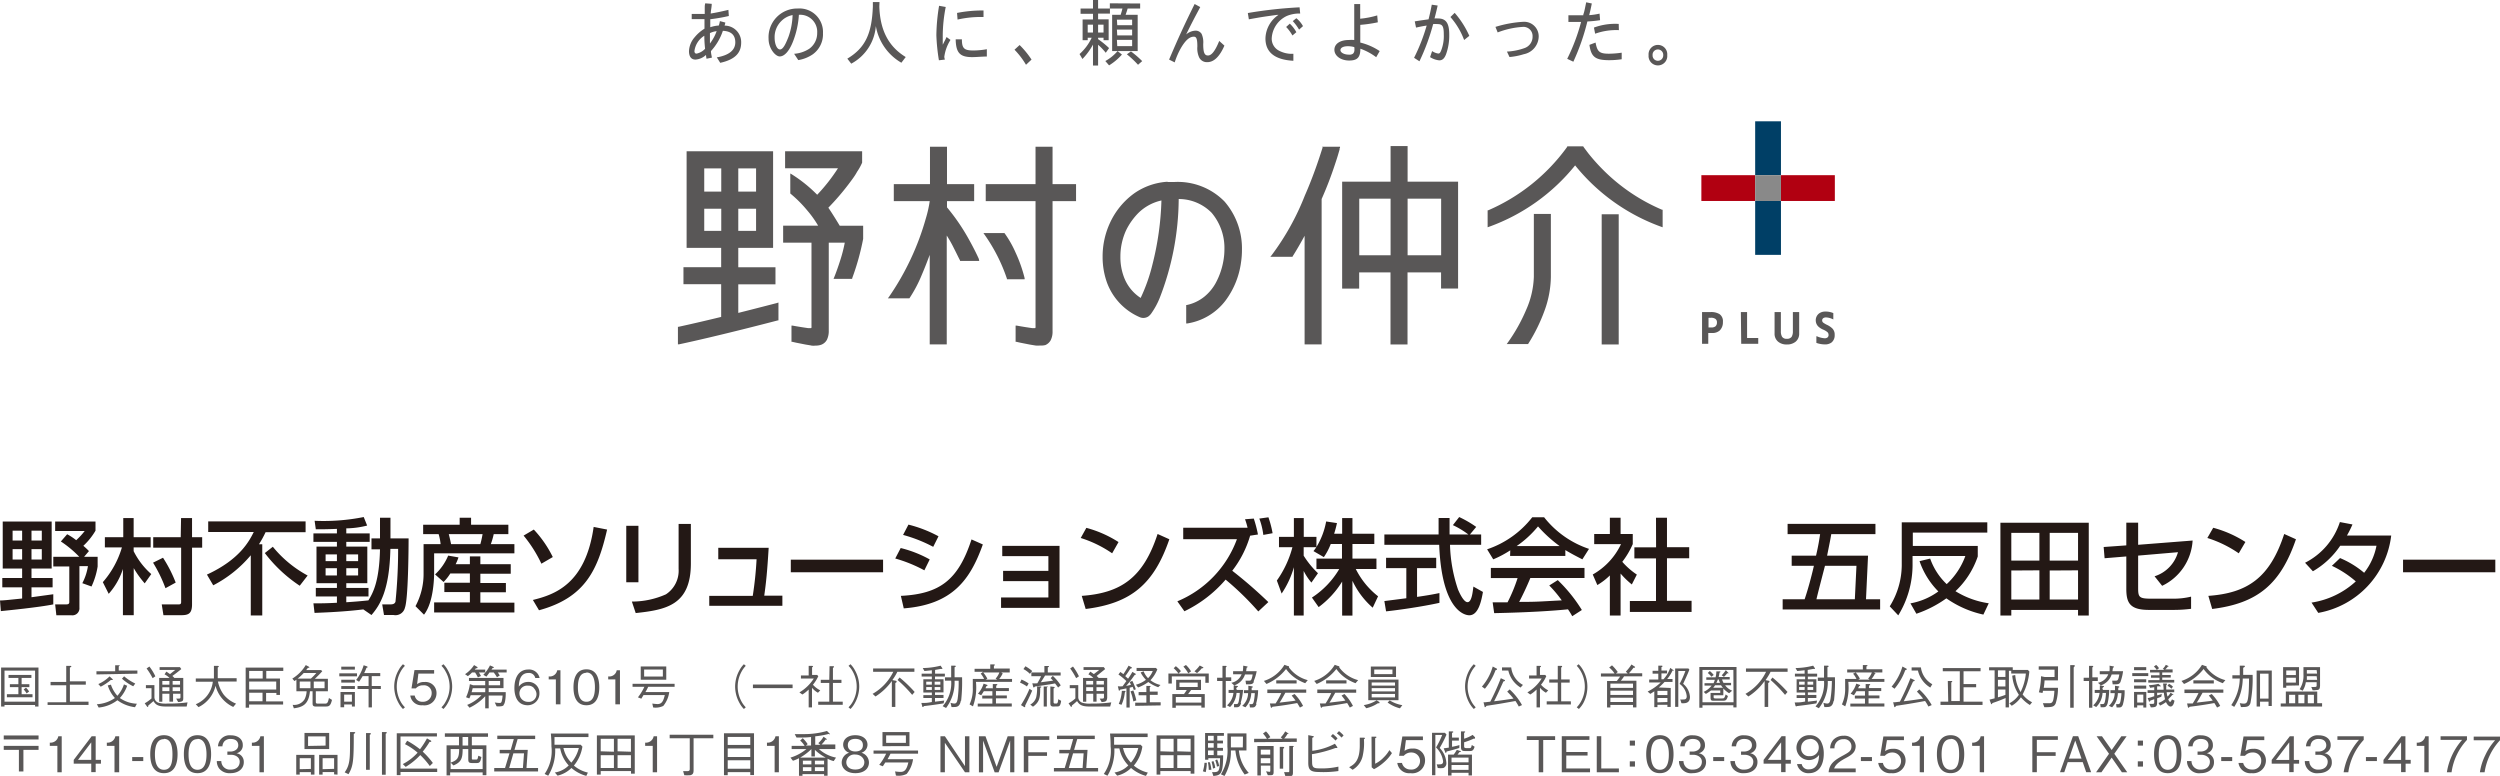 <svg xmlns="http://www.w3.org/2000/svg" viewBox="0 0 293.69 91.15"><defs><style>.cls-4{fill:#595757}</style></defs><g id="レイヤー_2" data-name="レイヤー 2"><g id="レイヤー_1-2" data-name="レイヤー 1"><path d="M206.19 14.25h3.03v6.33h-3.03zm0 9.36h3.03v6.33h-3.03z" style="fill:#003f66"/><path d="M209.22 20.58h6.33v3.03h-6.33zm-9.35 0h6.32v3.03h-6.32z" style="fill:#b10011"/><path style="fill:#898989" d="M206.19 20.58h3.03v3.03h-3.03z"/><path class="cls-4" d="M204.51 36.66h.73v3.05h1.31v.68h-2Zm8.8 1.03a1 1 0 0 1 .39-.87 1.24 1.24 0 0 1 .73-.22 2.3 2.3 0 0 1 .94.18v.75a2 2 0 0 0-.83-.24.58.58 0 0 0-.32.07.31.31 0 0 0-.16.3.33.33 0 0 0 .15.26 2.78 2.78 0 0 0 .37.22 2.35 2.35 0 0 1 .66.43 1 1 0 0 1 .29.76 1.09 1.09 0 0 1-.35.89 1.24 1.24 0 0 1-.8.24 3 3 0 0 1-1-.18v-.78h.05a2.71 2.71 0 0 0 .95.24.55.55 0 0 0 .3-.09.36.36 0 0 0 .13-.32.42.42 0 0 0-.13-.31 1.93 1.93 0 0 0-.48-.29 1.87 1.87 0 0 1-.6-.38 1 1 0 0 1-.29-.66ZM202 36.9a1.88 1.88 0 0 0-1.05-.24h-1v3.73h.73v-1.27h.48a1.26 1.26 0 0 0 .87-.3 1.33 1.33 0 0 0 .37-1 1 1 0 0 0-.4-.92Zm-.49 1.45a.79.79 0 0 1-.5.12h-.3v-1.14h.29a.86.86 0 0 1 .53.14.47.47 0 0 1 .17.4.58.58 0 0 1-.19.48Zm8.4 2.12a1.56 1.56 0 0 1-1-.31 1.2 1.2 0 0 1-.44-1v-2.5h.74v2.24a1.25 1.25 0 0 0 .14.66.62.62 0 0 0 .56.24.64.64 0 0 0 .57-.24 1.25 1.25 0 0 0 .14-.66v-2.24h.74v2.5a1.2 1.2 0 0 1-.44 1 1.6 1.6 0 0 1-1 .31M91.23 35.61c-.44.11-2.23.58-4.5 1.15V33.4h4.37v-2h-4.37v-2.28h4.09V17.77H80.66v11.35h4.06v2.27h-4.43v2h4.43v3.84c-1.64.4-3.39.81-5 1.16h-.08v2.06h.13c4.45-.95 10.26-2.46 11.6-2.81h.08v-2.1Zm-4.5-15.83h2.09v2.73h-2.09Zm0 4.74h2.09v2.6h-2.09Zm-2 2.6h-2v-2.6h2Zm0-4.61h-2v-2.73h2ZM95.31 40.6a2.32 2.32 0 0 0 .51 0 1.89 1.89 0 0 0 .65-.1 1.27 1.27 0 0 0 .67-.58 2.32 2.32 0 0 0 .22-1.06V28.51h1.88a16.71 16.71 0 0 1-.51 2c-.24.76-.51 1.52-.75 2.11l-.06.14h2.19v-.07a29.26 29.26 0 0 0 1.29-4.63v-1.54h-2.75c-.32-.53-.9-1.48-1.34-2.12a29.15 29.15 0 0 0 2.37-2.75c.39-.52.76-1 1-1.46a6.33 6.33 0 0 0 .6-1.08v-1.34h-9.05v2h6.21A20.89 20.89 0 0 1 96 22.88a16.46 16.46 0 0 0-3-2.41l-.16-.09v2.35a14.67 14.67 0 0 1 2 2 12.15 12.15 0 0 1 1.27 1.78H92v2h3.33v9.77a.66.66 0 0 1 0 .15.08.08 0 0 1 0 .06.17.17 0 0 1-.06.06h-.32c-.54-.08-1.14-.17-1.85-.3h-.12v1.9h.07l.49.11 1.11.22.67.11Zm41.85-19.25a7.64 7.64 0 0 0-3.94 1.38 8.84 8.84 0 0 0-2.79 3.38 9.4 9.4 0 0 0-.9 4.05 8.93 8.93 0 0 0 .5 3 7.08 7.08 0 0 0 3.86 4.1 1.06 1.06 0 0 0 .42.09 1.08 1.08 0 0 0 .6-.18 1.61 1.61 0 0 0 .4-.44 8.71 8.71 0 0 0 .92-1.71 32.51 32.51 0 0 0 2.24-11.64 5.42 5.42 0 0 1 3.87 1.62 6.4 6.4 0 0 1 1.5 4.31 7.41 7.41 0 0 1-.08 1.08 8.6 8.6 0 0 1-.95 2.87 5.48 5.48 0 0 1-1.3 1.57 4.93 4.93 0 0 1-2.08 1h-.08V38h.12a7 7 0 0 0 4.5-2.69 9.68 9.68 0 0 0 1.83-4.56 9.42 9.42 0 0 0 .1-1.4 8.41 8.41 0 0 0-2.05-5.68 7.69 7.69 0 0 0-5.9-2.29h-.79Zm-1.78 9.74A20.29 20.29 0 0 1 134 35a5 5 0 0 1-2-2.55 6.61 6.61 0 0 1-.38-2.28 7.37 7.37 0 0 1 .69-3.16 7.77 7.77 0 0 1 1.43-2 5.59 5.59 0 0 1 2.7-1.46 34.2 34.2 0 0 1-1.06 7.54Zm29.98-9.75v-4.18h-2v4.18h-5.69V33.9h2V32h3.68v8.47h2V32h3.94v1.9h2V21.34Zm-2 8.65h-3.68v-6.65h3.68Zm5.94 0h-3.94v-6.65h3.94Zm-13.92-12.68c-.28.89-1 3.18-2.1 5.68a29.72 29.72 0 0 1-3.9 7l-.15.18h2.62v-.05c.42-.65 1-1.66 1.41-2.42v12.76h2V23.38a42.88 42.88 0 0 0 1.56-4.05c.19-.56.33-1 .43-1.36l.12-.41c0-.1 0-.16.05-.19v-.13h-2.1Zm-46.61 8.33a31 31 0 0 1-4.34 9.24l-.13.17h2.53a15.78 15.78 0 0 0 1.47-2.79c.35-.81.66-1.63.92-2.32v10.52h2V27.67a14.43 14.43 0 0 1 .83 1.47c.3.58.54 1.1.73 1.45v.06h2.26l-.04-.15a.15.15 0 0 0 0-.06c-.11-.26-.54-1.18-1.19-2.34a23.76 23.76 0 0 0-2.56-3.74v-.73h3.19v-2h-3.19v-4.39h-2v4.39H105v2h4.22a13.7 13.7 0 0 1-.45 2.01Zm14 14.91a1.29 1.29 0 0 0 .66-.58 2.2 2.2 0 0 0 .22-1.06V23.63h2.76v-2h-2.76v-4.39h-2v4.39h-5.85v2h5.85v14.65a.66.66 0 0 1 0 .15.16.16 0 0 1 0 .06s0 0-.06.06h-.31c-.54-.08-1.14-.17-1.85-.3h-.12v1.9h.07l.49.11 1.11.22.67.11a2.4 2.4 0 0 0 .52 0 1.93 1.93 0 0 0 .57-.04Zm-7.12-13a20 20 0 0 1 2.64 5.19v.07h2.08v-.13a16.72 16.72 0 0 0-1.06-3 12.38 12.38 0 0 0-1.31-2.3h-2.47Zm72.51-2.38h2v15.3h-2zm-6.72 11.34a20 20 0 0 1-1.93 3.91H177l.12-.16a20.2 20.2 0 0 0 2.18-3.89 10.32 10.32 0 0 0 .89-3.84v-7.4h2v7.4a12 12 0 0 1-.75 3.98Z"/><path class="cls-4" d="m186 17.22.12.17.46.61a23.06 23.06 0 0 0 1.79 2 21.86 21.86 0 0 0 6.88 4.64h.07v2.06l-.14-.05a23 23 0 0 1-10.14-7.22 23 23 0 0 1-10.14 7.22l-.14.05v-1.99h.06a22.4 22.4 0 0 0 9.24-7.39l.05-.08v-.05H186ZM83.61.45c0 .38-.09.69-.12 1.14.71-.12 1.1-.2 2.08-.43l.05.72a20.39 20.39 0 0 1-2.18.38v.94a3.69 3.69 0 0 1 1-.2 2.81 2.81 0 0 0 .13-.52l.64.17a2.6 2.6 0 0 1-.09.36 1.94 1.94 0 0 1 1.95 2c0 1.24-.77 2-2.46 2.37l-.4-.64c1.43-.25 2.17-.85 2.17-1.76s-.54-1.32-1.46-1.36A6.65 6.65 0 0 1 83.52 6c0 .27.06.44.11.77L83 6.9a2.73 2.73 0 0 1-.06-.45A2 2 0 0 1 81.7 7c-.48 0-.76-.33-.76-1a2.65 2.65 0 0 1 .67-1.63 4.58 4.58 0 0 1 1.15-1V2.25h-1.5v-.61h1.53v-.07a1.16 1.16 0 0 1 0-.13v-.36c0-.39 0-.46.06-.69ZM81.58 6c0 .19.09.3.25.3a1.93 1.93 0 0 0 1-.57 14.62 14.62 0 0 1-.09-1.53A2.47 2.47 0 0 0 81.58 6Zm1.82-2.11v1.22a5.33 5.33 0 0 0 .79-1.45 2.35 2.35 0 0 0-.79.23Zm9.89 2.43a3.75 3.75 0 0 0 1.79-.6A2.25 2.25 0 0 0 96 3.87a2 2 0 0 0-2.15-2.13A10.25 10.25 0 0 1 93.11 5c-.45 1.09-1 1.63-1.51 1.63s-1.31-.94-1.31-2.06A3.37 3.37 0 0 1 93.74 1a2.76 2.76 0 0 1 2.94 2.9 2.9 2.9 0 0 1-1.21 2.49 4.25 4.25 0 0 1-1.69.67Zm-1.51-3.84A2.63 2.63 0 0 0 91 4.43c0 .76.28 1.38.63 1.38s.65-.59 1-1.49a8.25 8.25 0 0 0 .48-2.55 2.53 2.53 0 0 0-1.33.71ZM103.3.78c.09 2.66 1 4.64 3.1 5.92l-.51.67a6.19 6.19 0 0 1-3-4.31A5.49 5.49 0 0 1 100 7.48l-.46-.59c2.16-1.29 2.88-3 3-6.12V.24h.78Zm7.8.04a17.84 17.84 0 0 0-.35 3.31v1.12c.08-.14.13-.26.29-.56l.16-.34.46.34a4.91 4.91 0 0 0-.73 2A2.54 2.54 0 0 0 111 7l-.7.08a22.85 22.85 0 0 1-.3-2.94 22.57 22.57 0 0 1 .32-3.46Zm1.9 3.8c0 1.06.26 1.31 1.34 1.31a9 9 0 0 0 1.59-.15v.86c-.51 0-1.22.07-1.72.07-1.44 0-1.91-.5-1.94-2.09ZM115.54 2a12.19 12.19 0 0 0-3.05.3l-.06-.78a15.46 15.46 0 0 1 3.11-.29Zm4.24 3.29a10.25 10.25 0 0 1 1.4 1.71l-.65.61a9.23 9.23 0 0 0-1.35-1.77ZM129 0v1h1.39v.6H129v.67h1.24v2.45h-.6v-.29H129v.17a10.37 10.37 0 0 1 1.29 1.05l-.39.55a7 7 0 0 0-.9-.94V7.7h-.6V5.24a7.75 7.75 0 0 1-1.24 1.69l-.34-.58a5.92 5.92 0 0 0 1.43-1.92h-.47v.29h-.6V2.29h1.22v-.67h-1.46V1h1.46V0Zm-1.22 3.82h.62V2.9h-.62Zm1.22 0h.64V2.9H129Zm2.8 2.59a6.58 6.58 0 0 1-1.51 1.27l-.44-.51A5.21 5.21 0 0 0 131.29 6Zm2.14-6V1h-1.47c-.06.22-.08.29-.24.74h1.42V6h-3V1.74h1c.1-.32.14-.45.21-.74h-1.48V.39Zm-2.69 2.55H133v-.65h-1.79Zm0 1.2H133v-.68h-1.79Zm0 1.26H133v-.74h-1.79Zm1.61.62a11.39 11.39 0 0 1 1.32 1.14l-.49.43a11.24 11.24 0 0 0-1.31-1.23ZM141 .83c-.65 1.22-.91 1.7-1.66 3.22a1.81 1.81 0 0 1 1.13-.45.83.83 0 0 1 .69.38 2.44 2.44 0 0 1 .19 1.19c0 1 .15 1.35.56 1.35s.83-.5 1.32-1.71l.61.55c-.55 1.27-1.23 1.94-2 1.94a1 1 0 0 1-1-.63 2.59 2.59 0 0 1-.18-1.2c0-.9-.11-1.16-.41-1.16-.49 0-.94.38-1.46 1.23a8.6 8.6 0 0 0-.79 1.79l-.66-.33c1.06-2.49 1.75-4 3-6.53Zm11.74.76a3.81 3.81 0 0 0-1.58.29 3.08 3.08 0 0 0-1.76 2.57 1.57 1.57 0 0 0 .74 1.44 3.22 3.22 0 0 0 1.8.43v.82c-2.19-.12-3.28-1-3.28-2.62a3.44 3.44 0 0 1 1.53-2.77H150c-1.74.24-1.85.26-3.29.52l-.12-.74a51.63 51.63 0 0 1 6.08-.67Zm-1.22 1.19a4 4 0 0 1 .77 1l-.46.39a4.59 4.59 0 0 0-.74-1Zm.77-.64a3.18 3.18 0 0 1 .78.93l-.46.41a5.58 5.58 0 0 0-.74-1Zm7.5-1.66V2.2a10.56 10.56 0 0 0 2-.39l.07.81a15.29 15.29 0 0 1-2.06.3V5a7.14 7.14 0 0 1 2.28 1l-.41.72a7 7 0 0 0-1.86-1c0 1-.33 1.39-1.32 1.39s-1.73-.56-1.73-1.26.67-1.15 1.69-1.15a3.83 3.83 0 0 1 .64 0V.48Zm-.7 5.05a2.77 2.77 0 0 0-.75-.1c-.54 0-.87.18-.87.46s.42.53 1 .53a.69.69 0 0 0 .48-.12.59.59 0 0 0 .16-.38 2.63 2.63 0 0 0 0-.3Zm9.8-4.88c-.17.77-.22.94-.37 1.52a3.47 3.47 0 0 1 .43 0c.91 0 1.3.55 1.3 1.86a6.41 6.41 0 0 1-.38 2.36c-.19.49-.43.7-.79.7a2.48 2.48 0 0 1-1.08-.38l.24-.71a1.7 1.7 0 0 0 .72.29c.17 0 .25-.1.39-.49a4.62 4.62 0 0 0 .26-1.74c0-1-.16-1.23-.75-1.23a2.89 2.89 0 0 0-.5 0 24.61 24.61 0 0 1-1.61 4.37l-.63-.41A21.56 21.56 0 0 0 167.6 3c-.55.09-.69.12-1.25.24l-.15-.73c1.07-.17.79-.12 1.62-.24.19-.77.21-.86.38-1.72Zm2 .86a10.77 10.77 0 0 1 1.72 2.7l-.61.49a8.63 8.63 0 0 0-1.61-2.7Zm4.79 1.65a13.64 13.64 0 0 1 3.28-.6 1.71 1.71 0 0 1 1.8 1.74A2.16 2.16 0 0 1 179 6.37a7.74 7.74 0 0 1-1.67.33l-.3-.64a7.13 7.13 0 0 0 2.06-.41 1.4 1.4 0 0 0 .95-1.36 1.07 1.07 0 0 0-1.15-1.13 9.78 9.78 0 0 0-2.95.65ZM187 .41c-.14.7-.18.87-.31 1.37a7.49 7.49 0 0 0 1.22-.18l.06.77a13.17 13.17 0 0 1-1.49.15 26.08 26.08 0 0 1-1.65 4.73l-.72-.34a22.64 22.64 0 0 0 1.63-4.33h-1.49v-.79H186c0-.15 0-.05.08-.33s.15-.66.26-1.19Zm.44 4.59c.2 1.09.47 1.31 1.59 1.31a11.32 11.32 0 0 0 1.48-.12v.77a10 10 0 0 1-1.46.11c-1.64 0-2.13-.38-2.33-1.8Zm2.74-1.46a7.35 7.35 0 0 0-2.79.42l-.14-.72a7.2 7.2 0 0 1 2.91-.43Zm5.68 2.94a1.1 1.1 0 1 1-2.19 0 1.1 1.1 0 1 1 2.19 0Zm-1.72 0a.62.62 0 0 0 .62.66.63.63 0 0 0 .63-.66.63.63 0 0 0-.63-.67.62.62 0 0 0-.62.67Z"/><path d="M0 70.54c.44 0 .92-.06 2.6-.23V69H.27v-1.1H2.6v-1.11H.32v-5.52h5.75v5.52H3.7v1.11h2.48V69H3.7v1.16l2.56-.35V71c-1.61.34-5.55.73-6.16.79Zm1.48-8.2v1.16H2.6v-1.16Zm0 2.17v1.22H2.6v-1.22Zm2.22-2.17v1.16h1.21v-1.16Zm0 2.17v1.22h1.21v-1.22Zm4.19-1.75a6.93 6.93 0 0 1 1.06.7 8.18 8.18 0 0 0 1-1.08H6.48v-1.11h4.74v1.07a7.71 7.71 0 0 1-1.43 1.78 7.7 7.7 0 0 1 .66.62l-.57.67h1.59v1.14a8.84 8.84 0 0 1-.72 2.35l-1.08-.39a6.39 6.39 0 0 0 .66-2h-1v4.86a.83.83 0 0 1-.94.91H6.62L6.48 71h1.3c.12 0 .36 0 .36-.26v-4.19H6.26v-1.14h3.05a12.43 12.43 0 0 0-2.16-1.8Zm4.19 5.63a10.78 10.78 0 0 0 2.24-4.08h-2v-1.2h2.16v-2.25h1.22v2.25h2v1.2h-2v.44a8.84 8.84 0 0 0 2.07 2.69L17 68.53a11.28 11.28 0 0 1-1.29-1.79v5.53h-1.27v-5.43a8.12 8.12 0 0 1-1.67 2.92Zm7.07-2.87a15.65 15.65 0 0 1 1.49 2.92l-1.2.66a16.85 16.85 0 0 0-1.46-3Zm2.12-4.66h1.29v2.25h1.19v1.23h-1.19V71c0 1.12-.46 1.27-1.29 1.27H19.2L19 71h2c.11 0 .28 0 .28-.27v-6.39H18v-1.23h3.23Zm8.19 4.37a14.42 14.42 0 0 1-4.41 3.53l-.74-1.26c3.9-1.79 5-4 5.5-5h-5.35v-1.25H35.9v1.27h-4.7a12.12 12.12 0 0 1-.78 1.42h.39v8.36h-1.35Zm2.59-1a13.56 13.56 0 0 0 4.09 3.38l-.93 1.2a16.78 16.78 0 0 1-4.1-3.84Zm10.63 7.36c-2.22.27-4.21.35-5.73.41l-.13-1.12c.71 0 1.48 0 2.76-.07v-.74H37.1v-1h2.48v-.56h-2.4v-4.3h2.4v-.55h-2.76v-1h2.76v-.53c-1.16.05-1.88.05-2.48.05l-.14-1a24.15 24.15 0 0 0 5.77-.44l.4 1a10.38 10.38 0 0 1-2.45.33v.59h2.75v1h-2.75v.55h2.47v4.3h-2.47v.56h2.61v1h-2.61v.68c1.23-.08 1.93-.15 2.6-.22.54-.88 1.28-2.23 1.36-6h-1v-1.28h1v-2.43h1.23v2.43H48c0 1.45-.05 7.11-.43 8.14a1.14 1.14 0 0 1-1.33.86h-1.13L44.9 71h1c.45 0 .52-.22.56-.31a60.86 60.86 0 0 0 .31-6.21h-.91c-.1 4.83-1.21 6.6-2.22 7.77Zm-4.43-6.46v.79h1.33v-.79Zm0 1.62v.85h1.33v-.85Zm2.43-1.62v.79h1.39v-.79Zm0 1.62v.85h1.39v-.85Zm9.03-5.11H54v-.82h1.34v.82h4.38v1.11H58a8.46 8.46 0 0 1-.34 1.17h2.77V65H51v2.21c0 .39 0 3.48-1.19 5l-1-1a8 8 0 0 0 .95-3.89v-3.4h2a6.05 6.05 0 0 0-.23-1.17h-1.82Zm3.19 5.73a5.69 5.69 0 0 1-.79 1l-1-.89a6.29 6.29 0 0 0 1.54-2.21l1.21.21a6.13 6.13 0 0 1-.33.8h1.67v-.92h1.23v.92H60v1.12h-3.57v1.09h3v1.09h-3v1.22h4v1.15H51v-1.18h4.2v-1.22h-3v-1.09h3v-1.09Zm-.18-4.62c.07.24.21.88.27 1.17h3.44a11 11 0 0 0 .26-1.17Zm10.88 3.47a15.46 15.46 0 0 0-2.09-3.3l1.2-.71a13.18 13.18 0 0 1 2.23 3.23Zm-1 4.26c2.5-.62 6.18-1.81 7.14-8.58l1.58.31c-1.09 4.75-2.58 8-8 9.48ZM75 68.4h-1.43v-6.63H75Zm6.16-2.21c0 4.89-2.9 5.45-6.48 5.83l-.45-1.35a9.8 9.8 0 0 0 4-.85 3.32 3.32 0 0 0 1.49-3v-5.27h1.44Zm9.14-1.84c-.17 2.81-.3 4.08-.52 5.63h2.13v1.19h-8.59V70h5.11a41.83 41.83 0 0 0 .45-4.3h-4.5v-1.35Zm13.44 1.4v1.48H92.9v-1.48Zm4.85 1.25a16.77 16.77 0 0 0-3.42-1.39l.64-1.23a13.73 13.73 0 0 1 3.41 1.34Zm-2.76 3c4.6-.23 6.75-1.88 8.3-6.63l1.33.59c-1.49 4.17-3.58 7.06-9.29 7.51Zm3.8-5.76a17.11 17.11 0 0 0-3.54-1.4l.63-1.21a15 15 0 0 1 3.53 1.37Zm14.84-.11v7.28h-6.87v-1.22h5.56v-1.92h-5.32v-1.21h5.32v-1.73h-5.42v-1.2Zm6.18.87a13.78 13.78 0 0 0-3.69-1.8l.66-1.19a13.37 13.37 0 0 1 3.78 1.67Zm-3.57 5c4.57-.33 7.22-2.09 8.91-7.27l1.38.62c-1.79 5.21-4.43 7.52-9.83 8.19Zm20.21-9.08a14.7 14.7 0 0 1 .49 1.87l-.92.14a12.3 12.3 0 0 1-2.1 4.12 52.8 52.8 0 0 1 4.24 3.68l-1.18 1.1a33.92 33.92 0 0 0-3.84-3.74 14.85 14.85 0 0 1-4.84 3.72l-.83-1.17a12.6 12.6 0 0 0 7-7.3H139V62h7.56a8.14 8.14 0 0 0-.3-1Zm1.12 1.92a8.33 8.33 0 0 0-.47-1.92l1.07-.15a12.2 12.2 0 0 1 .49 1.87Zm7.92 1.07a7.25 7.25 0 0 1-.81 1.54l-1.22-.71a5 5 0 0 0 .34-.46h-1.49v1a10.64 10.64 0 0 0 1.68 2.06l-.77 1.1a6.93 6.93 0 0 1-.91-1.37v5.24H152v-5.67a10.76 10.76 0 0 1-1.44 3.09L150 68.2a12.08 12.08 0 0 0 1.83-3.92h-1.58v-1.21H152v-2.21h1.16v2.21h1.49v1.19a8.7 8.7 0 0 0 1.14-3l1.27.19a12.63 12.63 0 0 1-.33 1.25h.94v-1.84h1.21v1.84h2.57v1.21h-2.57v1.71h2.82v1.22h-2.43a9.41 9.41 0 0 0 2.62 3.21l-.63 1.34a9.62 9.62 0 0 1-2.38-3.16v4.09h-1.21v-4a10.71 10.71 0 0 1-2.76 3l-.79-1.12a10.17 10.17 0 0 0 3.21-3.35h-2.68v-1.23h3v-1.71Zm16.35-1.12H174V64h-3.66a17.9 17.9 0 0 0 .94 5.25c.06.13.61 1.49 1.12 1.49s.61-1.27.69-1.83l1.12.63c-.17.94-.5 2.74-1.6 2.74-.73 0-3.25-.85-3.54-8.28h-6.44v-1.21H169v-1.94h1.29v1.94h2.21a10 10 0 0 0-1.82-1.1l.74-.95a12.76 12.76 0 0 1 2 1.16Zm-10.05 7.82 2.58-.33v-3.54h-2.38v-1.21h5.89v1.21h-2.25v3.38c1.41-.2 2.15-.35 2.63-.45v1.15c-2 .44-4.83.85-6.27 1Zm14.79-5.96a12.27 12.27 0 0 1-2 1.06l-.72-1.18a11.27 11.27 0 0 0 5.3-3.76h1.4a11.23 11.23 0 0 0 5.27 3.71l-.78 1.23c-.51-.26-1.22-.62-2-1.09v.69h-6.49Zm7.28 7.74a8 8 0 0 0-.5-.81c-1.67.17-4.41.36-8.67.45l-.18-1.27h1.75a18.76 18.76 0 0 0 1.18-2.85h-3.14v-1.19h11v1.18h-6.36c-.41 1-.89 2-1.31 2.81 2.29 0 2.54-.06 5-.18a14.32 14.32 0 0 0-1.47-1.75l1-.63a17.9 17.9 0 0 1 2.83 3.51Zm-1.48-8.24a15.67 15.67 0 0 1-2.54-2.31 12.12 12.12 0 0 1-2.51 2.31Zm7.16 8.16h-1.26V67.6a7.62 7.62 0 0 1-1.47 1.13l-.54-1.24a8 8 0 0 0 3.32-3.57h-3.15v-1.19h1.84v-1.91h1.26v1.91h1.43v1.19a9.7 9.7 0 0 1-1.23 2.08 8.6 8.6 0 0 0 1.71 1.5l-.59 1.16a10.1 10.1 0 0 1-1.32-1.28Zm4.16-11.49h1.29v3.46h2.61v1.3h-2.61v5h2.89v1.31h-7.25V70.6h3.07v-5H192v-1.3h2.55Zm18.8 4.46c.31-1.33.41-2.07.48-2.53H210v-1.21h10.32v1.21h-5.19c-.11.65-.15.84-.49 2.53h4.81l-.24 5.12h1.66v1.2h-11.45v-1.2H212c.4-1.17.8-2.67 1.09-3.93h-2.61v-1.19Zm4.56 5.12.19-3.93h-3.7c-.16.63-.88 3.37-1 3.93Zm8.85-4.78a7.58 7.58 0 0 0 1.94 3 8.4 8.4 0 0 0 2.19-3.3h-6.2v1.09a11.35 11.35 0 0 1-1.68 5.88l-1-1.06a9.24 9.24 0 0 0 1.41-4.78v-5.09h10.05v1.21h-8.75v1.56h7.63v1.24a10 10 0 0 1-2.62 4.08 10.17 10.17 0 0 0 3.91 1.42L233 72.2a12 12 0 0 1-4.35-1.91 13.4 13.4 0 0 1-3.52 1.81l-.7-1.22a7.91 7.91 0 0 0 3.28-1.4 9.3 9.3 0 0 1-2.21-3.56Zm18.63-4.21v10.9h-1.26v-.66h-7.84v.66H235v-10.9Zm-9.1 1.19v3.26h3.3V62.6Zm0 4.42v3.41h3.3V67Zm4.51-4.42v3.26h3.33V62.6Zm0 4.42v3.41h3.33V67Zm16.79-3.52a6.3 6.3 0 0 1-3.58 5.32l-.89-1.12a4.16 4.16 0 0 0 2.75-2.83l-4.68.4v3.79c0 1.1.11 1.27 1.55 1.27h2.52a8.65 8.65 0 0 0 2.15-.24v1.43a16.07 16.07 0 0 1-2.09.13h-2.85c-2.27 0-2.67-.84-2.67-2.5v-3.78l-2.55.21-.11-1.32 2.66-.19V61.4h1.39V64ZM263 65a13.78 13.78 0 0 0-3.69-1.8L260 62a13.37 13.37 0 0 1 3.78 1.67Zm-3.57 5c4.57-.33 7.22-2.09 8.91-7.27l1.38.62c-1.79 5.21-4.43 7.52-9.84 8.19Zm15.47-4.44a10.9 10.9 0 0 1 2.83 1.73 7.39 7.39 0 0 0 1.45-3.18h-4.26a9.69 9.69 0 0 1-3.21 3l-.92-1a8.19 8.19 0 0 0 4.09-4.78l1.48.28a12.67 12.67 0 0 1-.65 1.3h5.2a10.48 10.48 0 0 1-8.57 9.09l-.79-1.21a9.88 9.88 0 0 0 5.2-2.49 12.16 12.16 0 0 0-2.81-1.83Zm18.24.19v1.48H282.3v-1.48Z" style="fill:#231815"/><path class="cls-4" d="M4.12 83v-.18H.53V83h-.4v-4.58h4.39V83Zm0-4.22H.53v3.65h3.59ZM.81 81.91v-.36h1.35v-.83h-1v-.34h1v-.74H1v-.35h2.69v.35H2.54v.74h.91v.34h-.91v.83h1.28v.36Zm2.31-.45a1.87 1.87 0 0 0-.34-.46l.27-.22a2.13 2.13 0 0 1 .37.46Zm4.66-3.24h.45c.15 0 .16.06.16.07s-.08.09-.18.14v1.61h1.87v.39H8.21v2h2.19v.38H5.59v-.31h2.19v-2H5.94v-.39h1.84Zm3.55 1.01v-.37h2.2v-.71h.56s-.06.09-.14.14v.48h2.19v.37Zm4.53 3.85a4.36 4.36 0 0 1-2.07-.82 4.23 4.23 0 0 1-2.2.86l-.21-.39A4.11 4.11 0 0 0 13.5 82a3.9 3.9 0 0 1-.84-1.48l.37-.09a3.8 3.8 0 0 0 .76 1.31 3.78 3.78 0 0 0 .77-1.34l.38.16a4.16 4.16 0 0 1-.86 1.44 3.73 3.73 0 0 0 2 .67Zm-2.67-3.2h-.17a6.06 6.06 0 0 1-1.19.79l-.28-.31a4.42 4.42 0 0 0 1.32-.9l.31.28c.06.06.07.08.07.12s-.02.02-.06.02Zm2.46.74a5.49 5.49 0 0 1-1.32-.89l.25-.28a6 6 0 0 0 1.31.85ZM21.93 83h-2.44c-.87 0-1.2-.19-1.46-.64-.11.09-.31.28-.61.52 0 .08 0 .16-.07.16s-.06 0-.09-.06l-.26-.36a4.42 4.42 0 0 0 .8-.57v-1.2h-.66v-.36h1v1.44a.69.69 0 0 0 .47.62 3 3 0 0 0 1.07.1 16.43 16.43 0 0 0 2.35-.14Zm-4-3.33a7.72 7.72 0 0 0-.71-1.14l.33-.23a6 6 0 0 1 .7 1.15Zm3 2.81-.23-.41h.29c.21 0 .21-.08.21-.23v-.34h-.87v.93h-.43v-.93h-.83v.94h-.37v-2.8h1.21a2.23 2.23 0 0 0-.58-.42l.21-.32c.12.07.13.08.43.29l.62-.49h-1.84v-.33h2.39l.16.23c-.43.35-.65.52-1.05.81a2.18 2.18 0 0 1 .23.23h1.05V82c0 .34-.06.44-.65.48ZM19.9 80h-.83v.43h.83Zm0 .74h-.83v.45h.83Zm1.25-.74h-.87v.43h.87Zm0 .74h-.87v.45h.87Zm6.25 2.31a3.83 3.83 0 0 1-1.4-1.11 3.79 3.79 0 0 1-.68-1.38 3.72 3.72 0 0 1-2 2.51l-.32-.34a3.25 3.25 0 0 0 2-2.64h-2v-.39h2.13v-1.48h.43s.14 0 .14.07 0 .05-.12.12v1.26h2.22v.39h-2.2a4 4 0 0 0 .67 1.53 3.55 3.55 0 0 0 1.46 1.07Zm1.46.09v-4.71h4.42v.39h-2v.89h1.61v1.93h-.42v-.24h-1.21v1h2v.37h-4v.36Zm2-3.43v-.89h-1.59v.89ZM32.45 81v-.94h-3.18V81Zm-1.61 1.38v-1h-1.57v1Zm7.34.62h-1.1c-.36 0-.36-.22-.36-.39v-1.4h-.31c-.14 1.58-.9 1.87-1.89 2l-.14-.41a1.44 1.44 0 0 0 1.4-.65 2.35 2.35 0 0 0 .24-.94h-1.2v-1.36l-.23.16-.25-.29a4.71 4.71 0 0 0 1.58-1.59l.34.18s.09.06.09.09-.09.06-.19.06a1.64 1.64 0 0 1-.2.26h1.76l.14.13a12.27 12.27 0 0 1-.87.89h1.53v1.47H37.1v1.18c0 .17 0 .27.23.27h.86c.25 0 .34-.11.45-.66l.36.22c-.18.78-.4.78-.82.78Zm-2.5-3.94a5.58 5.58 0 0 1-.72.66h1.56a6.91 6.91 0 0 0 .64-.66Zm.79 1h-1.26v.79h1.26Zm1.66 0h-1.27v.79h1.27Zm1.73-.61v-.35h2.08v.35ZM41.34 83v-.24h-.91v.33H40v-1.8h1.69V83Zm-1.25-4.34v-.34h1.6v.34Zm0 1.53v-.34h1.6v.34Zm0 .74v-.33h1.6v.34Zm1.25.67h-.91v.83h.91Zm2.35-.67v2.17h-.39v-2.16H42v-.35h1.3v-1.16h-.7c-.19.32-.33.53-.42.66l-.34-.21a5.25 5.25 0 0 0 .88-1.73l.36.12s.09 0 .09.09 0 .06-.12.09a5.25 5.25 0 0 1-.27.62h1.89v.36h-1v1.16h1.07v.35Zm3.88-2.71a2.79 2.79 0 0 0-.5.67 3.64 3.64 0 0 0 0 3.54 2.73 2.73 0 0 0 .5.66l-.23.2a2.94 2.94 0 0 1-.51-.69 4 4 0 0 1-.52-1.94 3.92 3.92 0 0 1 .52-1.94 2.75 2.75 0 0 1 .51-.69Zm2.08 4.63a1.32 1.32 0 0 1-1.45-1.14h.52a.88.88 0 0 0 .93.73 1 1 0 0 0 1.06-1 .89.89 0 0 0-1-.93 1.07 1.07 0 0 0-.86.36h-.51l.35-2.15H51v.41h-1.85L49 80.37a1.33 1.33 0 0 1 .86-.25 1.29 1.29 0 0 1 1.42 1.34 1.42 1.42 0 0 1-1.63 1.39Zm2.21.24a2.47 2.47 0 0 0 .49-.66 3.57 3.57 0 0 0 0-3.54 2.52 2.52 0 0 0-.49-.67l.23-.19a2.75 2.75 0 0 1 .51.69 3.92 3.92 0 0 1 .52 1.94 4 4 0 0 1-.52 1.94 2.94 2.94 0 0 1-.51.69Zm4.4-4.09a3.87 3.87 0 0 1 .24.41l-.36.17a5.42 5.42 0 0 0-.33-.58h-.36a3.21 3.21 0 0 1-.49.43l-.33-.23a3.6 3.6 0 0 0 1.06-1.07l.34.2a.11.11 0 0 1 .07.09c0 .08-.09.09-.19.09a1.74 1.74 0 0 0-.13.15H57V79Zm2.9 3.85c-.11.12-.36.15-.82.13l-.22-.46a3.54 3.54 0 0 0 .55.06c.13 0 .23 0 .28-.25a3.14 3.14 0 0 0 .09-.62h-1.63v1.5H57v-1.42a6.05 6.05 0 0 1-1.84 1.35l-.28-.33a4.76 4.76 0 0 0 1.68-1.14h-1.27a2.05 2.05 0 0 1-.16.38l-.38-.14a5.54 5.54 0 0 0 .45-1.54l.38.13H57V80h-1.91v-.36h4.06v1.2h-1.74v.47h2c.01.21 0 1.24-.25 1.5Zm-2.15-2h-1.48c-.06.23-.07.26-.13.47H57ZM58.48 79a4 4 0 0 1 .23.35l-.33.21A3.85 3.85 0 0 0 58 79h-.5c-.09.14-.19.27-.36.49l-.36-.22a4.27 4.27 0 0 0 .78-1.1l.38.16s.08.06.08.09-.08.06-.17.07l-.11.17h1.78V79Zm.27 1h-1.34v.5h1.34ZM62 82.85c-1.37 0-1.57-1.33-1.57-2 0-1.43.64-2.2 1.64-2.2a1.26 1.26 0 0 1 1.32 1h-.51a.74.74 0 0 0-.81-.59c-1.06 0-1.11 1.2-1.12 1.6a1.31 1.31 0 0 1 1.05-.55 1.28 1.28 0 0 1 1.37 1.31A1.38 1.38 0 0 1 62 82.85Zm.74-2a.86.86 0 0 0-.72-.3.9.9 0 0 0-1 .9 1 1 0 0 0 1 1 .9.9 0 0 0 1-1 1.07 1.07 0 0 0-.33-.63Zm2.56 1.89v-2.93h-.84v-.35a.88.88 0 0 0 1-.72h.38v4Zm3.59.11c-1.22 0-1.52-1.1-1.52-2.11s.3-2.11 1.52-2.11 1.51 1.11 1.51 2.11-.28 2.11-1.51 2.11Zm0-3.81c-.78 0-1 .8-1 1.7s.22 1.7 1 1.7 1-.77 1-1.7-.23-1.74-1-1.74Zm3.4 3.7v-2.93h-.84v-.35a.88.88 0 0 0 1-.72h.38v4Zm3.86-2.06a5.08 5.08 0 0 1-.33.62h2.8a3.24 3.24 0 0 1-.7 1.63 2.06 2.06 0 0 1-1.19.18l-.1-.46a5.17 5.17 0 0 0 .61.06c.49 0 .68-.31.86-1.06h-2.5l-.26.43-.4-.16a6.17 6.17 0 0 0 .76-1.24h-1.39v-.35h4.94v.35Zm-.88-.83v-1.56h3v1.56Zm2.6-1.2h-2.2v.83h2.2Zm9.74-.43a3 3 0 0 0-.49.67 3.64 3.64 0 0 0 0 3.54 3 3 0 0 0 .49.66l-.22.2a2.94 2.94 0 0 1-.51-.69 4 4 0 0 1-.52-1.94 3.92 3.92 0 0 1 .52-1.94 2.75 2.75 0 0 1 .51-.69Zm.84 2.62v-.42h4.66v.42ZM95 81a4 4 0 0 1-.74.59l-.35-.25a5 5 0 0 0 1.69-1.63h-1.51v-.36H95v-1.13h.38s.13 0 .13.07 0 0-.11.12v.88h.6l.13.15a4.68 4.68 0 0 1-.63 1 2.93 2.93 0 0 0 .86.66l-.27.28a2.41 2.41 0 0 1-.7-.58v2.3H95Zm2.45-2.74h.4c.05 0 .12 0 .12.06s0 .07-.12.14v1.4h1v.37h-1v2.2H99v.37h-2.88v-.37h1.3v-2.2h-1v-.37h1Zm2.23 4.83a2.73 2.73 0 0 0 .5-.66 3.64 3.64 0 0 0 0-3.54 2.79 2.79 0 0 0-.5-.67l.23-.19a2.75 2.75 0 0 1 .51.69 3.92 3.92 0 0 1 .52 1.94 4 4 0 0 1-.52 1.94 2.94 2.94 0 0 1-.51.69Zm5.14-3.2.35.07s.16 0 .16.11-.08.11-.15.17v2.81h-.41V80a6.91 6.91 0 0 1-1.92 1.82l-.34-.31a6 6 0 0 0 2.43-2.59h-2.37v-.39h4.85v.39h-2a6.53 6.53 0 0 1-.61 1Zm.86-.3a15.12 15.12 0 0 1 1.77 1.7l-.29.34a15.46 15.46 0 0 0-1.72-1.75Zm4.16-.11v.32h1v1.54h-1v.3h1V82h-1v.43l1.08-.13-.07.33c-.94.15-1.46.22-2.31.32-.05.07-.08.11-.13.11s-.06-.06-.07-.09l-.1-.39c.54 0 .67 0 1.23-.11V82h-1v-.34h1v-.3h-1V79.8h1v-.32h-1.2v-.34h1.2v-.4l-.87.09-.2-.35a9 9 0 0 0 2.1-.28l.2.3a.15.15 0 0 1 0 .08.59.59 0 0 1-.19 0l-.66.12v.44H111v.34Zm-.37.6h-.66v.35h.66Zm0 .63h-.66v.34h.66Zm1-.63h-.67v.35h.67Zm0 .63h-.67v.34h.67Zm2.4 1.61c-.12.74-.5.74-.89.74h-.2l-.11-.5a1.55 1.55 0 0 0 .45.09c.27 0 .33-.26.38-.54a14.38 14.38 0 0 0 .12-2.14h-.48a5 5 0 0 1-1 3.2l-.4-.21a4.1 4.1 0 0 0 1-3h-.73v-.39h.73V78.2h.43s.11 0 .11.07-.09.09-.14.11v1.18h.88a19.9 19.9 0 0 1-.11 2.76Zm4.76-3.32.2.16h-.06a2.88 2.88 0 0 1-.39.6h1.51v.34h-4.24a6.5 6.5 0 0 1-.35 2.88l-.4-.23a4.26 4.26 0 0 0 .38-1.94v-1.05h1.33a2.65 2.65 0 0 0-.4-.62l.28-.22h-1v-.35h1.84v-.52h.42s.12 0 .12.06 0 .06-.11.09v.34h1.86V79Zm-1 1.86v-.5h.44s.09 0 .09.06 0 .07-.13.12v.29h1.49v.35H117v.52h1.28v.34H117v.6h1.86V83h-4v-.34h1.72v-.6h-1.19v-.34h1.19v-.52h-1l-.31.48-.38-.19a3.3 3.3 0 0 0 .66-1.18l.37.13s.08 0 .08.07 0 .07-.12.09a2 2 0 0 1-.12.25ZM115.5 79a3.39 3.39 0 0 1 .49.73l-.19.11h1.35l-.19-.12a2.23 2.23 0 0 0 .44-.72Zm4.5.83a4.52 4.52 0 0 1 .84.46l-.2.35a4.61 4.61 0 0 0-.81-.45Zm1.26 1.3c-.36.83-.62 1.34-.83 1.76a.27.27 0 0 1 0 .12v.06h-.1l-.39-.24a12.21 12.21 0 0 0 1-1.91Zm-.8-2.86a4.45 4.45 0 0 1 .8.56l-.27.33a3.18 3.18 0 0 0-.76-.56Zm.57 4.5a1.43 1.43 0 0 0 .7-.86 4.8 4.8 0 0 0 .1-1.27h.41s.09 0 .09.06-.06.07-.13.1c0 1.14-.06 1.66-.85 2.22Zm3.27-2c-.1-.16-.31-.42-.36-.49-.45.1-.76.14-1.72.28l-.64.09s-.08.11-.13.11-.07-.06-.08-.1l-.1-.39a4 4 0 0 0 .59 0 7.89 7.89 0 0 0 .44-.83h-1.14V79h1.53v-.76h.44s.1 0 .1.06-.06.06-.14.1v.6h1.51v.36h-1.83c-.14.24-.33.53-.5.79l1.44-.19-.28-.3.25-.26a5.58 5.58 0 0 1 .93 1.11Zm-1.69-.12h.51s-.08.08-.14.11V83h-.37Zm1.11 2.35c-.33 0-.33-.25-.33-.36v-2l.4.05s.1 0 .1.06 0 .07-.12.12v1.6c0 .17.1.18.17.18h.14c.17 0 .2-.13.24-.51l.34.19c-.09.6-.21.66-.44.66Zm6.7 0H128c-.88 0-1.2-.19-1.47-.64-.1.09-.3.28-.61.52 0 .08 0 .16-.06.16a.11.11 0 0 1-.09-.06l-.24-.36a3.82 3.82 0 0 0 .8-.57v-1.2h-.66v-.36h1v1.44a.69.69 0 0 0 .46.62 3 3 0 0 0 1.07.1 16.18 16.18 0 0 0 2.35-.14Zm-4-3.33a7.79 7.79 0 0 0-.7-1.14l.33-.23a6.57 6.57 0 0 1 .7 1.15Zm3 2.81-.23-.41h.28c.22 0 .22-.08.22-.23v-.34h-.87v.93h-.39v-.93h-.82v.94h-.38v-2.8h1.21a2.07 2.07 0 0 0-.58-.42l.22-.32c.12.07.12.08.42.29.39-.3.44-.33.63-.49h-1.84v-.33h2.38l.16.23c-.42.35-.65.52-1 .81.15.13.2.2.24.23h1V82c-.07.34-.07.44-.69.48Zm-1-2.49h-.82v.43h.82Zm0 .74h-.82v.45h.82Zm1.26-.74h-.87v.43h.87Zm0 .74h-.87v.45h.87Zm3.52.33-.14-.37-.35.1v2.33h-.38v-2.25l-.75.15c0 .07 0 .1-.09.1s-.07-.07-.07-.08l-.1-.42a2.82 2.82 0 0 0 .56 0l.44-.61a6.81 6.81 0 0 0-.93-.77l.22-.3c.16.11.21.14.36.26a10.79 10.79 0 0 0 .61-1l.38.2v.06c0 .06-.11.08-.17.09a10.12 10.12 0 0 1-.6.88l.33.3a7.61 7.61 0 0 0 .51-.8l.37.22a.09.09 0 0 1 .05.07s0 0-.16.08c-.5.71-.74 1-1 1.27a2.44 2.44 0 0 0 .57-.13l-.15-.31.31-.15a6.91 6.91 0 0 1 .41 1Zm-1.06.29a4.52 4.52 0 0 1-.39 1.45l-.32-.11a4.68 4.68 0 0 0 .36-1.53h.34q.09 0 .09.06s-.04.12-.08.13Zm1 1.05a6.35 6.35 0 0 0-.33-1.18l.33-.11a7.37 7.37 0 0 1 .35 1.17Zm.22.52v-.37h1.31v-.87h-.91v-.38h.91v-.72h.41s.08 0 .08.06-.05.07-.09.09v.52h.93v.38h-.92v.87h1.27v.37Zm2.7-2.19a4.2 4.2 0 0 1-1.16-.61 4.91 4.91 0 0 1-1.2.64l-.26-.32a3.43 3.43 0 0 0 1.18-.58A3.51 3.51 0 0 1 134 79l.35-.14a2.38 2.38 0 0 0 .52.81 2.45 2.45 0 0 0 .55-.84h-1.9v-.36h2.27l.17.16a3.94 3.94 0 0 1-.81 1.28 3 3 0 0 0 1.18.56Zm2.07-2.47a3.59 3.59 0 0 1 .6.58l-.28.28H142v1.09h-.4v-.75h-3.94v.84h-.4v-1.18h1.18a3.77 3.77 0 0 0-.56-.62Zm3.4 3.28v1.59h-.4v-.25h-3v.27h-.41v-1.61h1.37c.15-.2.24-.35.33-.48h-1.25v-1.2h2.92v1.2h-1.16l-.36.48Zm-.4 1v-.66h-3v.66Zm-.43-2.35h-2.14v.52h2.14Zm-1.38-2.07a3.29 3.29 0 0 1 .6.75l-.33.23a3.89 3.89 0 0 0-.57-.79Zm1 .74a4.06 4.06 0 0 0 .62-.68l.35.18s.07 0 .07.08-.11.06-.18.07a3.78 3.78 0 0 1-.56.56ZM144 80v3.14h-.39V80h-.63v-.38h.63v-1.4h.36c.12 0 .13.07.13.08s-.08.1-.1.11v1.16h.64V80Zm1.8 2.58c-.13.45-.29.51-.57.51h-.26v-.38h.26c.13 0 .22 0 .29-.31a5.86 5.86 0 0 0 .12-1h-.38a2.55 2.55 0 0 1-.76 1.66l-.35-.2a2.31 2.31 0 0 0 .75-1.46h-.57v-.35h.6v-.53l.38.06c.08 0 .11 0 .11.07s0 0-.13.12 0 .19 0 .28h.74a6.8 6.8 0 0 1-.28 1.5Zm1.51-2.49c-.16.31-.29.31-.93.3l-.06-.43h.4c.23 0 .31 0 .44-.73h-.9a2 2 0 0 1-1.27 1.29l-.34-.31a1.6 1.6 0 0 0 1.21-1h-1v-.36H146a5.75 5.75 0 0 0 .05-.65l.42.08s.09 0 .09.06-.09.09-.11.1l-.06.41h1.24a5.69 5.69 0 0 1-.37 1.21Zm.3 2.61c-.13.39-.31.41-.48.41h-.29l-.06-.39h.26c.16 0 .22-.15.26-.37a6.44 6.44 0 0 0 .11-.92h-.42a2.53 2.53 0 0 1-.68 1.66l-.38-.17a2 2 0 0 0 .69-1.49h-.49v-.35h.52v-.52l.39.06s.13 0 .13.08-.06.07-.13.09v.29h.76a6.09 6.09 0 0 1-.24 1.59Zm5.72-2.44a5.1 5.1 0 0 1-1.39-.77 4.31 4.31 0 0 1-.86-.9 5.74 5.74 0 0 1-2.3 1.76l-.3-.36a4.33 4.33 0 0 0 2.41-1.89l.42.15c.06 0 .12 0 .12.1a.25.25 0 0 1 0 .07 4 4 0 0 0 2.2 1.48ZM151 81.38c-.34.61-.56 1-.69 1.16l1.54-.18.35-.06c-.26-.35-.33-.43-.46-.59l.34-.18a5.53 5.53 0 0 1 1 1.4l-.37.19c-.24-.41-.26-.43-.32-.53-.7.13-1.5.27-2.91.44 0 0-.08.12-.12.12s-.07-.06-.08-.1l-.1-.41h.67a8.34 8.34 0 0 0 .67-1.22h-1.64V81h4.57v.38Zm-1.07-1.09v-.37h2.39v.37Zm9.31-.03a5.1 5.1 0 0 1-1.39-.77 4.31 4.31 0 0 1-.86-.9 5.87 5.87 0 0 1-2.31 1.76l-.29-.36a4.37 4.37 0 0 0 2.41-1.89l.42.15c.06 0 .12 0 .12.1a.13.13 0 0 1 0 .07 4.06 4.06 0 0 0 2.21 1.48Zm-2.38 1.12c-.35.61-.56 1-.69 1.16l1.53-.18.35-.06c-.25-.35-.32-.43-.45-.59l.34-.18a5.81 5.81 0 0 1 1 1.4l-.37.19c-.23-.41-.25-.43-.31-.53-.7.13-1.51.27-2.91.44 0 0-.09.12-.12.12s-.07-.06-.08-.1l-.1-.41h.67a8.34 8.34 0 0 0 .67-1.22h-1.64V81h4.57v.38Zm-1.07-1.09v-.37h2.39v.37Zm6.07 2.33a4.11 4.11 0 0 1-1.36.58l-.29-.37a3.94 3.94 0 0 0 1.51-.56l.33.2a.12.12 0 0 1 0 .08c.05.07-.05.07-.19.07Zm-1.12-.36v-2.42h3.55v2.42Zm.3-2.73V78.3H164v1.23Zm2.84.64h-2.74v.37h2.74Zm0 .67h-2.74v.38h2.74Zm0 .68h-2.74v.41h2.74Zm-.3-2.87h-2.14v.54h2.14Zm.88 4.56a4.19 4.19 0 0 1-1.45-.68l.25-.25a4.08 4.08 0 0 0 1.48.56Zm8.9-4.99a3 3 0 0 0-.49.67 3.64 3.64 0 0 0 0 3.54 3 3 0 0 0 .49.66l-.22.2a3.29 3.29 0 0 1-.52-.69 4.07 4.07 0 0 1-.51-1.94 4 4 0 0 1 .51-1.94 3 3 0 0 1 .52-.69Zm2.33.51a7.45 7.45 0 0 1-1.25 2.18l-.35-.25a6.16 6.16 0 0 0 1.27-2.36l.46.24a.09.09 0 0 1 .05.07c0 .07-.08.1-.18.12Zm2.73 4.27a7 7 0 0 0-.39-.65l-1.69.3c-.4.07-1 .16-1.72.27 0 0-.08.15-.15.15s-.06 0-.07-.09l-.12-.48h.19l.6-.07a27 27 0 0 0 1.24-2.76l.42.2c.06 0 .07.06.07.09s-.06.07-.19.1c-.51 1.13-.7 1.56-1.09 2.32.69-.07 1.52-.2 2.28-.31a8.8 8.8 0 0 0-.74-.82l.29-.26a7.25 7.25 0 0 1 1.45 1.84Zm.21-2.23a3.17 3.17 0 0 1-1.44-2h-.74v-.37h1.08a2.67 2.67 0 0 0 1.38 2.06Zm1.88.23a3.67 3.67 0 0 1-.74.59l-.34-.25a4.81 4.81 0 0 0 1.68-1.63h-1.48v-.36h.88v-1.13h.39s.13 0 .13.07 0 0-.12.12v.88h.62l.12.15a4.26 4.26 0 0 1-.62 1 3 3 0 0 0 .85.66l-.27.28a2.72 2.72 0 0 1-.7-.58v2.3h-.4Zm2.49-2.78h.4s.11 0 .11.06 0 .07-.11.14v1.4h1v.37h-1v2.2h1.14v.37h-2.84v-.37h1.3v-2.2h-1v-.37h1Zm2.23 4.87a3 3 0 0 0 .49-.66 3.64 3.64 0 0 0 0-3.54 3 3 0 0 0-.49-.67l.22-.19a3 3 0 0 1 .52.69 4 4 0 0 1 .51 1.94 4.07 4.07 0 0 1-.48 1.94 3.29 3.29 0 0 1-.52.69Zm7.69-4v.36h-2.13a5 5 0 0 1-.38.52h1.83v3.13h-.4v-.29h-2.66v.3h-.39V80h1.15l.39-.52h-2.26v-.36h1.6a2.82 2.82 0 0 0-.63-.7l.33-.26a5 5 0 0 1 .68.79l-.22.17h1.39l-.22-.22a5.23 5.23 0 0 0 .66-.84l.36.24s.06 0 .06.08-.1.06-.18.06a7.45 7.45 0 0 1-.54.65Zm-1.08 1.22h-2.66v.5h2.66Zm0 .83h-2.66v.5h2.66Zm0 .83h-2.66v.5h2.66Zm4.43-1.15v2.23h-.39v-.25h-1.17v.27h-.37v-1.86c-.19.13-.28.19-.47.3l-.31-.27a6.26 6.26 0 0 0 1.54-1.07h-1.36v-.34h1.07v-.69h-.67v-.34h.67v-.6h.34c.1 0 .15 0 .15.07s-.07.08-.12.1v.4h.66v.34h-.66v.69h.24a3.73 3.73 0 0 0 .79-1.34l.34.24s.06 0 .06.07-.08 0-.13 0a4.15 4.15 0 0 1-.63 1h.63v.34h-.93a8.56 8.56 0 0 1-.68.65Zm-.39.83v-.49h-1.17v.49Zm0 .82V82h-1.17v.51Zm2.58-3.8c-.24.61-.43 1-.73 1.66a2.17 2.17 0 0 1 .8 1.54c0 .78-.61.76-1 .74l-.14-.44a2.32 2.32 0 0 0 .37 0c.15 0 .39 0 .39-.38a2 2 0 0 0-.84-1.45 10.74 10.74 0 0 0 .68-1.51h-.83v4.21h-.37v-4.51h1.56Zm5.17 4.43v-.25H200v.29h-.37v-4.78H204v4.74Zm0-4.4H200v3.8h3.65Zm-.5 2.74a3 3 0 0 1-.68-.56v.8h-1.14v.19c0 .1 0 .18.23.18h.71c.28 0 .33 0 .47-.47l.27.19c-.16.53-.28.55-.63.55h-1c-.28 0-.41 0-.41-.37v-.55h1.14v-.29H201a5 5 0 0 1-.6.41l-.26-.24a2.59 2.59 0 0 0 .94-.74h-.84v-.28h1.06a2.15 2.15 0 0 0 .15-.4h-1v-.29h1.09a3 3 0 0 0 .09-.7h.36c.11 0 .11 0 .11.06s-.07.07-.1.08a3.71 3.71 0 0 1-.1.52h1.3v.29h-.9a2.07 2.07 0 0 0 .17.4h.89v.28h-.7a1.87 1.87 0 0 0 .83.64Zm-2.08-1.94a2.25 2.25 0 0 0-.43-.44l.24-.23a2.86 2.86 0 0 1 .46.46Zm1.15 1h-.72a2 2 0 0 1-.22.29h1.15a1.67 1.67 0 0 1-.21-.25Zm-.28-.68h-.12a1.9 1.9 0 0 1-.17.4h.43a2.16 2.16 0 0 1-.14-.36Zm1-.76a2.12 2.12 0 0 1-.4.45l-.26-.18a4.2 4.2 0 0 0 .48-.6l.26.27s.06.05.06.08-.06.03-.15.02Zm4.44.83.35.07s.16 0 .16.11-.08.11-.15.17v2.81h-.42V80a6.85 6.85 0 0 1-1.91 1.82l-.34-.31a5.85 5.85 0 0 0 2.42-2.59h-2.36v-.39H210v.39h-2a6.53 6.53 0 0 1-.61 1Zm.86-.3a15.12 15.12 0 0 1 1.77 1.7l-.29.34a15.46 15.46 0 0 0-1.7-1.75Zm4.16-.11v.32h1v1.54h-1v.3h1V82h-1v.43l1.08-.13-.07.33c-.94.15-1.46.22-2.31.32L211 83s-.06-.06-.07-.09l-.1-.39c.54 0 .67 0 1.23-.11V82h-1v-.34h1v-.3h-1V79.8h1v-.32h-1.2v-.34H212v-.4l-.87.09-.2-.35a8.81 8.81 0 0 0 2.07-.28l.21.3a.15.15 0 0 1 0 .08.59.59 0 0 1-.19 0l-.66.12v.44h1.11v.34Zm-.37.6h-.66v.35h.65Zm0 .63h-.66v.34h.65Zm1-.63h-.67v.35h.67Zm0 .63h-.67v.34h.67Zm2.4 1.61c-.13.74-.5.74-.89.74h-.2l-.11-.5a1.49 1.49 0 0 0 .45.09c.27 0 .33-.26.38-.54a14.38 14.38 0 0 0 .16-2.11h-.48a4.92 4.92 0 0 1-1.05 3.2l-.39-.21a4.1 4.1 0 0 0 1-3h-.73v-.39h.73v-1.4h.43s.11 0 .11.07-.1.09-.14.11v1.18h.88a19.9 19.9 0 0 1-.11 2.76Zm4.76-3.32.19.16h-.11a2.88 2.88 0 0 1-.39.6h1.51v.34h-4.24a6.32 6.32 0 0 1-.36 2.88l-.39-.23a4.26 4.26 0 0 0 .38-1.94v-1.05h1.33a2.65 2.65 0 0 0-.4-.62L218 79h-1v-.35h1.84v-.52h.42s.12 0 .12.06 0 .06-.12.09v.34h1.87V79Zm-1 1.86v-.5h.44s.09 0 .09.06 0 .07-.13.12v.29H221v.35h-1.49v.52h1.28v.34h-1.28v.6h1.86V83h-4v-.34h1.72v-.6h-1.19v-.34h1.19v-.52h-1c-.12.21-.21.35-.3.48l-.39-.19a3.16 3.16 0 0 0 .67-1.18l.36.13c.05 0 .09 0 .09.07s-.05.07-.12.09a2 2 0 0 1-.12.25ZM218 79a3.87 3.87 0 0 1 .49.73l-.19.11h1.34l-.18-.12a2.42 2.42 0 0 0 .44-.72Zm5.82-.27a7.22 7.22 0 0 1-1.26 2.18l-.34-.25a6.44 6.44 0 0 0 1.27-2.36l.45.24a.08.08 0 0 1 .06.07c0 .07-.08.1-.18.12Zm2.72 4.27a5.32 5.32 0 0 0-.39-.65c-.34.06-1.12.21-1.69.3-.39.07-1 .16-1.72.27 0 0-.08.15-.14.15s-.06 0-.08-.09l-.12-.48h.19l.6-.07a27 27 0 0 0 1.24-2.76l.42.2c.06 0 .08.06.08.09s-.07.07-.19.1c-.51 1.13-.7 1.56-1.1 2.32.7-.07 1.52-.2 2.28-.31a8.78 8.78 0 0 0-.73-.82l.28-.26a7.26 7.26 0 0 1 1.46 1.84Zm.22-2.23a3.16 3.16 0 0 1-1.45-2h-.74v-.37h1.09a2.65 2.65 0 0 0 1.34 1.98Zm2.06-.77h.38c.07 0 .14 0 .14.07s0 0-.11.11v2.18h1v-3.5h-2v-.38h4.44v.38h-2v1.5h1.48v.38h-1.48v1.69h2.23v.38h-4.94v-.38h.91Zm4.9 2.19.6-.15v-3.29h-.65v-.36h2.78v.31h1.77l.18.18a7.09 7.09 0 0 1-.79 2.7 3.37 3.37 0 0 0 1.11.92l-.26.32a4.18 4.18 0 0 1-1.05-.91 3.34 3.34 0 0 1-1.08 1l-.28-.29a3 3 0 0 0 1.12-1 4.77 4.77 0 0 1-.78-2.25l.35-.07a4.75 4.75 0 0 0 .63 2 6.19 6.19 0 0 0 .62-2.18h-1.72v-.32H236v4.3h-.39V82c-.61.26-.89.37-1.54.59-.05.08-.07.14-.11.14s-.06-.06-.08-.1Zm1.87-3.44h-.88v.77h.88Zm0 1.11h-.88v.78h.88Zm-.88 2.06c.43-.12.63-.2.88-.29V81h-.88Zm7.05-1.99h-1.57a8.58 8.58 0 0 1-.1.87h1.67a5.63 5.63 0 0 1-.28 1.87c-.2.38-.46.41-1.32.41l-.17-.47h.72c.21 0 .39 0 .5-.39a6 6 0 0 0 .13-1.07H240a.91.91 0 0 1-.06.26l-.42-.08a7.83 7.83 0 0 0 .25-1.89l.43.09h1.16v-.86h-1.86v-.39h2.27Zm1.85-1.53v4.74h-.41v-5h.44s.1 0 .1.06-.05.14-.13.2Zm2.19 1.6v3.14h-.39V80h-.63v-.38h.63v-1.4h.37c.12 0 .13.07.13.08s-.08.1-.11.11v1.16h.64V80Zm1.81 2.58c-.13.45-.29.51-.57.51h-.26l-.05-.38h.26c.13 0 .22 0 .29-.31a5.86 5.86 0 0 0 .12-1h-.4a2.5 2.5 0 0 1-.75 1.66l-.35-.2a2.31 2.31 0 0 0 .75-1.46h-.57v-.35h.6v-.53l.37.06c.09 0 .11 0 .11.07s0 0-.12.12 0 .19 0 .28h.74a7.5 7.5 0 0 1-.17 1.5Zm1.51-2.49c-.16.31-.29.31-.93.3l-.06-.43h.4c.23 0 .31 0 .44-.73h-.9a2 2 0 0 1-1.27 1.29l-.34-.31a1.6 1.6 0 0 0 1.21-1h-1v-.36h1.15a4.19 4.19 0 0 0 0-.65l.43.08s.09 0 .09.06-.09.09-.12.1l-.06.41h1.25a5.69 5.69 0 0 1-.29 1.21Zm.29 2.61c-.12.39-.3.41-.47.41h-.29l-.06-.39h.25c.17 0 .23-.15.27-.37a6.44 6.44 0 0 0 .11-.92h-.42a2.53 2.53 0 0 1-.68 1.66l-.38-.17a2.06 2.06 0 0 0 .69-1.49h-.5v-.35h.53v-.52l.39.06s.12 0 .12.08-.05.07-.13.09a2.19 2.19 0 0 1 0 .29h.75a5.34 5.34 0 0 1-.18 1.59Zm1.08-3.28v-.34h1.88v.34Zm.21-.69v-.36h1.43v.36Zm0 1.42v-.35h1.43v.35Zm0 .75v-.36h1.43v.36Zm1.09 2.22v-.26h-.72v.26h-.37v-1.83h1.44v1.83Zm0-1.52h-.72v.93h.72ZM255 83c-.15 0-.36-.13-.55-.52a3.56 3.56 0 0 1-.7.41l-.18-.31a2.48 2.48 0 0 0 .77-.44 4.8 4.8 0 0 1-.14-.76h-.79v.31a4 4 0 0 0 .55-.17l-.06.33-.49.18v.45c0 .54-.14.61-.74.62l-.17-.41h.34c.2 0 .23-.06.23-.15v-.4l-.47.17s0 .11-.09.11-.08-.08-.08-.09l-.13-.33c.22 0 .59-.16.77-.21v-.39h-.78v-.32h.78v-.35l-.48.07-.15-.31a4.72 4.72 0 0 0 1.12-.16l.24.21s.06.07.06.09 0 0-.05 0h-.4v.4h.76c0-.14 0-.31-.06-.73h.34c.07 0 .12 0 .12.06s0 .06-.09.1V81h.94v.32h-.89a2.68 2.68 0 0 0 .1.51 1.69 1.69 0 0 0 .36-.45l.27.17s.05 0 .05.07-.07 0-.1 0a6.2 6.2 0 0 1-.49.52c.09.3.22.32.23.32s.12-.09.2-.3l.3.15c-.09.54-.3.69-.45.69Zm-2.63-2.81v-.29h1.32v-.28h-1v-.29h1V79h-1.11v-.31h1.68l-.18-.12a1.88 1.88 0 0 0 .35-.47l.31.14a.1.1 0 0 1 0 .07s0 0-.07 0a2.73 2.73 0 0 1-.31.33h.87V79h-1.22v.3h1v.29h-1v.28h1.41v.31Zm1-1.49a1.56 1.56 0 0 0-.34-.39l.26-.2a1.53 1.53 0 0 1 .34.39Zm1.73 2.21a2.21 2.21 0 0 0-.47-.34l.17-.24a1.92 1.92 0 0 1 .47.33Zm6.02-.65a5.25 5.25 0 0 1-1.39-.77 4.31 4.31 0 0 1-.86-.9 5.74 5.74 0 0 1-2.3 1.76l-.3-.36a4.33 4.33 0 0 0 2.41-1.89l.42.15c.07 0 .12 0 .12.1a.25.25 0 0 1 0 .07 4 4 0 0 0 2.21 1.48Zm-2.37 1.12c-.35.61-.56 1-.7 1.16l1.54-.18.35-.06a7.99 7.99 0 0 0-.46-.59l.34-.18a5.53 5.53 0 0 1 1 1.4l-.37.19c-.24-.41-.25-.43-.32-.53-.7.13-1.5.27-2.91.44 0 0-.08.12-.11.12s-.08-.06-.09-.1l-.09-.41h.66a9.92 9.92 0 0 0 .68-1.22h-1.65V81h4.57v.38Zm-1.08-1.09v-.37h2.4v.37Zm6.7 2.31c-.16.46-.47.46-1.11.46l-.14-.46a2.82 2.82 0 0 0 .47.06c.37 0 .45-.22.53-.87s.08-1.46.09-2.08h-.74a6.3 6.3 0 0 1-1 3.33l-.35-.21a5.74 5.74 0 0 0 1-3.12h-.87v-.38h.87V78.2h.5s.1 0 .1.07-.06.1-.2.18v.83h1.11a15.39 15.39 0 0 1-.26 3.32Zm2.13.34v-.51h-1V83h-.4v-4.23h1.78v4.17Zm0-3.8h-1v2.93h1Zm1.43 3.86v-.36h.6v-1.4h3.69v1.37h.57V83Zm.65-2.45v.24h-.37v-2.42h1.87v2.15Zm1.13-1.79h-1.13v.54h1.13Zm0 .86h-1.13v.57h1.13Zm-.08 2h-.72v1h.72Zm1.09 0H270v1h.71Zm1.31-.53h-.35l-.16-.39a3.71 3.71 0 0 0 .42 0c.17 0 .21-.06.21-.15v-.41h-1.27a2.5 2.5 0 0 1-.37 1l-.36-.17a2.93 2.93 0 0 0 .45-1.77v-.83h1.95v2.21c-.03.42-.12.49-.55.49Zm.12-1.65H271v.43h1.21Zm0-.72H271v.41h1.2Zm-.32 2.9h-.72v1h.72ZM.44 86.4h4.09v.47H.44Zm1.78 1.69H.44v-.47h4.09v.47H2.75v2.54h-.53Zm4.52 2.63v-3.1h-.89v-.38a.92.92 0 0 0 1-.75h.4v4.23Zm4.5-1.01v1h-.52v-1H8.66v-.44l2.11-2.78h.47v2.78h.62v.44Zm-.52-2.5-1.56 2.06h1.56Zm2.73 3.51v-3.1h-.9v-.38a.92.92 0 0 0 1-.75H14v4.23Zm2.08-1.31v-.47h1.3v.47Zm3.73 1.42c-1.3 0-1.61-1.16-1.61-2.23s.31-2.23 1.61-2.23 1.6 1.18 1.6 2.23-.3 2.23-1.6 2.23Zm0-4c-.83 0-1.06.85-1.06 1.8s.24 1.8 1.06 1.8 1-.81 1-1.8-.19-1.83-1-1.83Zm3.94 4c-1.3 0-1.6-1.16-1.6-2.23s.3-2.23 1.6-2.23 1.6 1.18 1.6 2.23-.3 2.23-1.6 2.23Zm0-4c-.83 0-1.05.85-1.05 1.8s.24 1.8 1.05 1.8 1.06-.81 1.06-1.8S24 86.8 23.2 86.8Zm3.87 4a1.56 1.56 0 0 1-1.34-.57 1.46 1.46 0 0 1-.26-.85H26a1 1 0 0 0 1.09 1c.71 0 1.07-.41 1.07-.93s-.51-.81-1-.81h-.45v-.38h.38c.32 0 .9-.18.9-.74 0-.33-.18-.74-.89-.74a.94.94 0 0 0-.75.29 1 1 0 0 0-.22.58h-.52a1.36 1.36 0 0 1 1.5-1.3c.84 0 1.41.45 1.41 1.11a.94.94 0 0 1-.74 1 1 1 0 0 1 .86 1c.03.74-.55 1.34-1.57 1.34Zm3.41-.11v-3.1h-.89v-.38a.92.92 0 0 0 1-.75H31v4.23Zm6.04.28v-.29h-1.31V91h-.41v-2.32h2.14V91Zm0-.67v-1.26h-1.31v1.29ZM35.77 88v-1.9h2.9V88Zm2.48-.41v-1.08h-2.06v1.12Zm1 3.38v-.27H37.9v.3h-.41v-2.32h2.16V91Zm0-.65v-1.25H37.9v1.29Zm1.24.41c.62-.85.63-1.64.63-3.5V86h.46s.15 0 .15.07-.15.13-.17.15c0 3.17-.06 3.77-.62 4.73ZM43 86.12h.44c.06 0 .12 0 .12.06s0 .09-.12.14v4.11H43Zm1.87-.12h.44c.07 0 .12 0 .12.07s0 .06-.12.12v4.82h-.44Zm2.18 4.69v.37h-.44v-4.92h4.72v.38h-4.28v3.77h4.31v.4Zm3.44-.7a9.12 9.12 0 0 0-1.12-1.29 7.9 7.9 0 0 1-1.71 1.39l-.34-.33a6.15 6.15 0 0 0 1.74-1.34 7.53 7.53 0 0 0-1.48-1l.25-.4a10.43 10.43 0 0 1 1.51 1 9.77 9.77 0 0 0 .82-1.28l.41.24c.06 0 .09.06.09.11s0 .06-.09.06h-.1a9.43 9.43 0 0 1-.81 1.15 9.24 9.24 0 0 1 1.19 1.33Zm2.39 1.1h-.42v-3.53h1.46v-1h-1.66v-.41h5.07v.41h-1.9v1h1.71v3.51h-.44v-.33h-3.82ZM55.43 89c0 .23 0 .23.21.23h.24c.21 0 .22 0 .31-.45l.36.15c-.11.64-.26.71-.56.71h-.51c-.39 0-.47-.09-.47-.47V88h-.66c0 1.13-.18 1.54-1.08 1.92l-.33-.33c.77-.28 1-.51 1-1.59h-1v2.35h3.76V88h-1.27ZM55 86.58h-.66v1H55Zm3.06 4.05v-.41h1.27l.52-1.72H58.7v-.41H60l.36-1.27h-1.94v-.4h4.45v.4h-2.06l-.37 1.27H62l-.15 2.13h1.36v.41Zm2.25-2.13-.49 1.72h1.61l.13-1.72Zm8.57 2.65a4.45 4.45 0 0 1-1.75-.93 3.43 3.43 0 0 1-1.63.9l-.32-.37a2.93 2.93 0 0 0 1.63-.83 4 4 0 0 1-1-2h-.59a5.62 5.62 0 0 1-.82 3.21l-.42-.21a4.74 4.74 0 0 0 .8-3.24 14.1 14.1 0 0 0-.07-1.51h4.42v.42h-3.99v.9h3.08l.2.22a4.68 4.68 0 0 1-1 2.23 3.88 3.88 0 0 0 1.64.82Zm-2.69-3.28a3.44 3.44 0 0 0 .93 1.72 4.16 4.16 0 0 0 .88-1.72ZM70.12 91v-4.61h4.45v4.5h-.44v-.31h-3.56V91Zm2-2.69v-1.52h-1.55v1.47Zm0 1.91v-1.5h-1.55v1.5Zm2-1.91v-1.52h-1.57v1.47Zm0 1.91v-1.5h-1.57v1.5Zm2.56.5v-3.1h-.89v-.38a.92.92 0 0 0 1-.75h.4v4.23Zm4.8-3.99v3.67c0 .31 0 .58-.39.67a5.34 5.34 0 0 1-.7 0l-.14-.48h.49c.25 0 .29-.1.29-.27v-3.59h-2.36v-.42h5.13v.42Zm6.66 4.32v-.34h-2.65v.36h-.44v-4.93h3.53v4.91Zm0-4.48h-2.65v.94h2.65Zm0 1.36h-2.65v1h2.65Zm0 1.38h-2.65v1h2.65ZM91 90.72v-3.1h-.9v-.38a.92.92 0 0 0 1-.75h.4v4.23Zm6.94-1.31a2.87 2.87 0 0 1-.72-.28v2h-.41v-.19h-2.54v.2h-.41v-2.07a3.66 3.66 0 0 1-.71.3l-.29-.37a5.26 5.26 0 0 0 1.87-1H93v-.38h1.52A2.41 2.41 0 0 0 94 87l.3-.28a3.52 3.52 0 0 1 .58.7l-.2.16h.6v-1a8.46 8.46 0 0 1-1 .06h-.71l-.21-.4h1a9.68 9.68 0 0 0 2.79-.37l.31.31a.16.16 0 0 1 .05.09.69.69 0 0 1-.17-.05 9.78 9.78 0 0 1-1.57.28v1h.61l-.25-.2a3.12 3.12 0 0 0 .62-.75l.32.23s.07.06.07.1-.07 0-.15 0a3.79 3.79 0 0 1-.48.58h1.62V88h-1.92a4.16 4.16 0 0 0 2 1Zm-2.21-1.32v.78h-.41V88A6.62 6.62 0 0 1 94 89h3a5.45 5.45 0 0 1-1.27-.91Zm-.41 1.27h-1v.44h1Zm0 .77h-1v.45h1Zm1.49-.77h-1.08v.44h1.08Zm0 .77h-1.08v.45h1.08Zm3.67.7c-1 0-1.6-.55-1.6-1.25a1.21 1.21 0 0 1 .88-1.15 1 1 0 0 1-.71-.94c0-.63.51-1.12 1.43-1.12s1.43.51 1.43 1.12a1 1 0 0 1-.71.94 1.2 1.2 0 0 1 .88 1.15c0 .72-.58 1.25-1.6 1.25Zm0-2.19a.94.94 0 0 0-1.06.9c0 .42.28.86 1.06.86s1.06-.44 1.06-.86-.4-.9-1.06-.9Zm0-1.84c-.41 0-.88.16-.88.74s.48.74.88.74.89-.14.89-.74-.48-.74-.89-.74Zm4.13 1.74a6.37 6.37 0 0 1-.35.65h3a3.44 3.44 0 0 1-.75 1.73 2.16 2.16 0 0 1-1.26.19l-.1-.49a4.08 4.08 0 0 0 .64.06c.52 0 .73-.32.92-1.11H104l-.29.45-.42-.17a6.62 6.62 0 0 0 .81-1.31h-1.48v-.37h5.23v.37Zm-.94-.88V86h3.17v1.65Zm2.75-1.27h-2.32v.88h2.32Zm6.94 4.33L111 87.26v3.46h-.52v-4.23h.52l2.36 3.51v-3.51h.52v4.23Zm5.31 0V87l-1.36 3.73h-.46L115.49 87v3.73H115v-4.24h.77l1.31 3.6 1.3-3.6h.78v4.23Zm2.13-3.8v1.45h2.2v.43h-2.2v1.92h-.53v-4.23h3v.43Zm3.01 3.71v-.41h1.27l.51-1.72h-1.15v-.41h1.27l.36-1.27h-1.9v-.4h4.44v.4h-2.06l-.37 1.27h1.58l-.15 2.13H129v.41Zm2.25-2.13-.5 1.72h1.62l.12-1.72Zm8.56 2.65a4.52 4.52 0 0 1-1.75-.93 3.39 3.39 0 0 1-1.63.9l-.31-.37a2.93 2.93 0 0 0 1.62-.83 4 4 0 0 1-1.05-2h-.59a5.7 5.7 0 0 1-.81 3.21l-.43-.21a4.74 4.74 0 0 0 .8-3.24 14.1 14.1 0 0 0-.07-1.51h4.42v.42h-3.94v.9H134l.2.22a4.49 4.49 0 0 1-1 2.23 4 4 0 0 0 1.64.82Zm-2.69-3.28a3.51 3.51 0 0 0 .93 1.72 4.16 4.16 0 0 0 .86-1.72Zm3.94 3.13v-4.61h4.44v4.5h-.44v-.31h-3.56V91Zm2-2.69v-1.52h-1.55v1.47Zm0 1.91v-1.5h-1.55v1.5Zm2-1.91v-1.52h-1.57v1.47Zm0 1.91v-1.5h-1.57v1.5Zm1.77.49-.33-.1a4.44 4.44 0 0 0 .19-1h.27a4.92 4.92 0 0 1-.13 1.1Zm1.36-4.27V87h.67v.33H143v.53h.67v.33H143v.54h.69c0 2.26-.31 2.34-1.15 2.43l-.15-.45c.83 0 .88 0 .94-1.64h-1.38v.18h-.38v-3.14h2.21v.33Zm-1 4a4.84 4.84 0 0 0-.1-.89h.23a4.59 4.59 0 0 1 .18.88Zm.58-4h-.67V87h.67Zm0 .86h-.67v.53h.67Zm0 .86h-.67v.54h.67Zm-.08 2.13a5.49 5.49 0 0 0-.17-.8l.21-.09a2.67 2.67 0 0 1 .22.8Zm.72-.3-.26.07a3.14 3.14 0 0 0-.2-.74l.22-.1a2.56 2.56 0 0 1 .24.78Zm3 1a5.52 5.52 0 0 1-1.09-2.83h-.53a5.72 5.72 0 0 1-.75 3l-.42-.2a5.3 5.3 0 0 0 .76-3.23v-1.57h2.24v2h-.89a4.56 4.56 0 0 0 1.16 2.64Zm-.2-4.46h-1.42v1.27h1.4Zm1.31.66v-.4h1.5a3.7 3.7 0 0 0-.46-.62l.35-.25a2.58 2.58 0 0 1 .51.68l-.32.19h1.76l-.21-.17a3 3 0 0 0 .52-.7l.33.21s.07.05.07.08 0 0-.13 0a2.36 2.36 0 0 1-.39.54h1.48v.4Zm1.89 3.88h-.28l-.21-.46.39.06c.11 0 .11-.07.11-.15v-.58h-1.11v1.16h-.41v-3.46h1.91v3c0 .36-.06.43-.4.43Zm0-3h-1.11v.58h1.11Zm0 1h-1.11v.6h1.11Zm1.52-1v2.23h-.4v-2.56h.37s.15 0 .15.07-.03.1-.11.13Zm1.15-.21v2.88c0 .39-.11.44-.41.44H151l-.15-.47h.49c.08 0 .12 0 .12-.18v-2.9h.41s.13 0 .13.06 0 .01-.1.04Zm2.25 1.66c0 .7.22.75 1 .75a8.86 8.86 0 0 0 2.09-.21v.52a12.26 12.26 0 0 1-2.33.11c-1 0-1.21-.31-1.21-1.1v-3.23l.48.1c.08 0 .16 0 .16.09s0 0-.17.14v1.51a7.58 7.58 0 0 0 2.66-.83l.28.4a.23.23 0 0 1 0 .1s0 0-.07 0h-.15a14.57 14.57 0 0 1-2.76.73Zm2.75-2.52a5.62 5.62 0 0 0-.55-.52l.24-.25a4.32 4.32 0 0 1 .55.51Zm.71-.35a4 4 0 0 0-.55-.5l.25-.26a4.64 4.64 0 0 1 .54.5Zm.89 3.48c.59-.32 1.25-.73 1.25-2.55v-.92h.48s.13 0 .13.07 0 0-.12.12a6.62 6.62 0 0 1-.12 1.82 2.53 2.53 0 0 1-1.21 1.76Zm2.63-3.59h.46c.06 0 .11 0 .11.06s0 .05-.14.12v3a3.42 3.42 0 0 0 1-.74 3.86 3.86 0 0 0 .67-.86l.3.35a4.85 4.85 0 0 1-.95 1.09 5.5 5.5 0 0 1-1.16.8l-.27-.22Zm4.57 4.29a1.4 1.4 0 0 1-1.54-1.2h.55a1 1 0 0 0 1 .77 1 1 0 0 0 1.12-1 1 1 0 0 0-1-1 1.13 1.13 0 0 0-.91.39h-.55l.38-2.27h2.42v.43h-2l-.16 1.26a1.46 1.46 0 0 1 .91-.27 1.36 1.36 0 0 1 1.5 1.42 1.5 1.5 0 0 1-1.72 1.47Zm3.44-2.96a2.75 2.75 0 0 1 .78 1.72.59.59 0 0 1-.35.63 2.25 2.25 0 0 1-.66 0l-.12-.43a2.23 2.23 0 0 0 .39 0c.33 0 .36-.21.36-.36a2.78 2.78 0 0 0-.83-1.62 9.61 9.61 0 0 0 .72-1.47h-.8v4.73h-.39v-4.98h1.52l.18.21a15 15 0 0 1-.8 1.57Zm2.3 0c-.56.18-1 .3-1.5.42 0 .06 0 .14-.09.14s-.05 0-.07-.09l-.17-.43.6-.08v-1.91h.39c.08 0 .13 0 .13.07s-.06.07-.14.1v.56h.8V87h-.8v.73a8 8 0 0 0 .87-.2Zm1.09 3.23v-.31h-2v.32h-.41v-2.46h.66a4.17 4.17 0 0 0 .37-.56l.4.13s.07 0 .07.06-.05.07-.17.08a2.21 2.21 0 0 1-.22.29h1.7v2.45Zm0-2.1h-2v.56h2Zm0 .87h-2v.57h2Zm.69-3.09h-.1a8.13 8.13 0 0 1-1.11.42v.4c0 .2 0 .29.32.29h.17c.3 0 .33 0 .41-.37l.33.2c-.14.51-.34.51-.61.51h-.42c-.33 0-.57 0-.57-.47v-1.84h.37c.07 0 .12 0 .12.06s-.05.07-.12.1v.7a4.18 4.18 0 0 0 1-.45l.28.28v.08c0 .08-.03.09-.07.09Zm8.08.15v3.79h-.53v-3.79h-1.4v-.44h3.33v.44Zm2.18 3.79v-4.23h3.25v.43H184v1.42h2.5v.42H184v1.52h2.79v.44Zm4.11 0v-4.23h.53v3.79h2.07v.44Zm4.49-3.13h-.61V87h.61Zm0 2.47h-.61v-.62h.61Zm2.93.77c-1.3 0-1.61-1.16-1.61-2.23s.31-2.23 1.61-2.23 1.6 1.18 1.6 2.23-.32 2.23-1.6 2.23Zm0-4c-.83 0-1.06.85-1.06 1.8s.25 1.8 1.06 1.8 1.05-.81 1.05-1.8-.25-1.83-1.05-1.83Zm3.84 4a1.41 1.41 0 0 1-1.6-1.42h.53a1 1 0 0 0 1.09 1c.71 0 1.07-.41 1.07-.93s-.51-.81-1-.81h-.44v-.38h.38c.32 0 .9-.18.9-.74 0-.33-.19-.74-.89-.74a1 1 0 0 0-.76.29 1 1 0 0 0-.21.58h-.52a1.35 1.35 0 0 1 1.49-1.3c.85 0 1.41.45 1.41 1.11a.93.93 0 0 1-.73 1 1 1 0 0 1 .86 1c.03.74-.56 1.34-1.58 1.34Zm2.42-1.42v-.47h1.29v.47Zm3.62 1.42a1.54 1.54 0 0 1-1.33-.57 1.57 1.57 0 0 1-.27-.85h.53a1 1 0 0 0 1.08 1c.72 0 1.08-.41 1.08-.93s-.51-.81-1-.81h-.44v-.38h.37c.33 0 .91-.18.91-.74 0-.33-.19-.74-.89-.74a1 1 0 0 0-.76.29 1 1 0 0 0-.21.58h-.52a1.35 1.35 0 0 1 1.49-1.3c.85 0 1.41.45 1.41 1.11a.94.94 0 0 1-.74 1 1 1 0 0 1 .87 1c.03.74-.56 1.34-1.58 1.34Zm4.88-1.12v1h-.52v-1h-2.06v-.44l2.11-2.78h.47v2.78h.62v.44Zm-.52-2.5-1.56 2.06h1.56Zm3.27 3.62a1.33 1.33 0 0 1-1.4-1.07h.55a.77.77 0 0 0 .85.62c1.12 0 1.17-1.27 1.19-1.7a1.47 1.47 0 0 1-2.66-.8 1.47 1.47 0 0 1 1.54-1.51 1.48 1.48 0 0 1 1.29.64 3 3 0 0 1 .38 1.53c0 1.33-.58 2.29-1.74 2.29Zm.08-4a1 1 0 0 0-1 1 .91.91 0 0 0 1 1 1 1 0 0 0 1.07-1 1 1 0 0 0-1.07-1.03Zm2.23 3.89c.08-1 .7-1.43 1.76-2 .64-.36.92-.51.92-1.05a.83.83 0 0 0-.94-.83 1 1 0 0 0-1.05 1.07H215a1.54 1.54 0 0 1 .37-1 1.65 1.65 0 0 1 1.22-.48 1.31 1.31 0 0 1 1.41 1.18c0 .74-.43 1.06-1.21 1.47-1.07.57-1.21.94-1.33 1.2H218v.44Zm3.79-1.31v-.47h1.3v.47Zm3.57 1.42a1.39 1.39 0 0 1-1.53-1.2h.55a.93.93 0 0 0 1 .77 1 1 0 0 0 1.13-1 1 1 0 0 0-1-1 1.13 1.13 0 0 0-.91.39h-.54l.37-2.27h2.42v.43h-2l-.21 1.29a1.43 1.43 0 0 1 .9-.27 1.36 1.36 0 0 1 1.5 1.42 1.5 1.5 0 0 1-1.68 1.44Zm3.34-.11v-3.1h-.9v-.38a.92.92 0 0 0 1-.75h.4v4.23Zm3.63.11c-1.3 0-1.61-1.16-1.61-2.23s.31-2.23 1.61-2.23 1.6 1.18 1.6 2.23-.31 2.23-1.6 2.23Zm0-4c-.83 0-1.06.85-1.06 1.8s.24 1.8 1.06 1.8 1-.81 1-1.8-.15-1.83-1-1.83Zm3.42 3.89v-3.1h-.89v-.38a.92.92 0 0 0 1-.75h.4v4.23Zm6.71-3.8v1.45h2.21v.43h-2.21v1.92h-.53v-4.23h3v.43Zm5.8 3.8-.41-1.19h-1.76l-.41 1.19h-.5l1.52-4.23h.62l1.52 4.23ZM243.79 87l-.74 2.12h1.48Zm5.48 3.72-1.2-1.72-1.2 1.72h-.63l1.52-2.17-1.46-2.06h.63l1.14 1.62 1.14-1.62h.62l-1.45 2.06 1.52 2.17Zm2.48-3.13h-.61V87h.61Zm0 2.47h-.61v-.62h.61Zm2.91.77c-1.3 0-1.61-1.16-1.61-2.23s.31-2.23 1.61-2.23 1.6 1.18 1.6 2.23-.26 2.23-1.6 2.23Zm0-4c-.83 0-1.06.85-1.06 1.8s.25 1.8 1.06 1.8 1.05-.81 1.05-1.8-.23-1.83-1.05-1.83Zm3.86 4a1.41 1.41 0 0 1-1.6-1.42h.53a1 1 0 0 0 1.09 1c.71 0 1.07-.41 1.07-.93s-.51-.81-1-.81h-.45v-.38h.38c.32 0 .9-.18.9-.74 0-.33-.19-.74-.89-.74a1 1 0 0 0-.76.29 1 1 0 0 0-.21.58h-.52a1.35 1.35 0 0 1 1.49-1.3c.85 0 1.41.45 1.41 1.11a.93.93 0 0 1-.73 1 1 1 0 0 1 .86 1c.04.74-.55 1.34-1.57 1.34Zm2.42-1.42v-.47h1.29v.47Zm3.57 1.42a1.4 1.4 0 0 1-1.54-1.2h.55a1 1 0 0 0 1 .77 1 1 0 0 0 1.12-1 .94.94 0 0 0-1-1 1.13 1.13 0 0 0-.91.39h-.55l.38-2.27H266v.43h-2l-.22 1.29a1.46 1.46 0 0 1 .91-.27 1.36 1.36 0 0 1 1.5 1.42 1.5 1.5 0 0 1-1.68 1.44Zm4.94-1.12v1h-.52v-1h-2.06v-.44l2.13-2.78h.47v2.78h.62v.44Zm-.52-2.5-1.56 2.06h1.56Zm3.43 3.62a1.41 1.41 0 0 1-1.6-1.42h.53a1 1 0 0 0 1.08 1c.72 0 1.08-.41 1.08-.93s-.51-.81-1-.81H272v-.38h.38c.32 0 .9-.18.9-.74 0-.33-.19-.74-.89-.74a1 1 0 0 0-.76.29 1 1 0 0 0-.21.58h-.52a1.35 1.35 0 0 1 1.49-1.3c.85 0 1.41.45 1.41 1.11a.94.94 0 0 1-.74 1 1 1 0 0 1 .87 1c.07.74-.55 1.34-1.57 1.34Zm3.51-.11h-.55a7.64 7.64 0 0 1 1.8-3.8h-2.53v-.43h3.09v.43a7.11 7.11 0 0 0-1.81 3.8Zm2.07-1.31v-.47h1.29v.47Zm4.66.3v1h-.53v-1H280v-.44l2.1-2.78h.48v2.78h.62v.44Zm-.53-2.5-1.56 2.06h1.56Zm2.73 3.51v-3.1h-.89v-.38a.92.92 0 0 0 1-.75h.4v4.23Zm3.2 0h-.55a7.52 7.52 0 0 1 1.79-3.8h-2.53v-.43h3.1v.43a7 7 0 0 0-1.81 3.8Zm3.88 0h-.55a6.71 6.71 0 0 1 .63-2 7 7 0 0 1 1.16-1.76h-2.52v-.43h3.09v.43a7.11 7.11 0 0 0-1.81 3.76Z"/></g></g></svg>